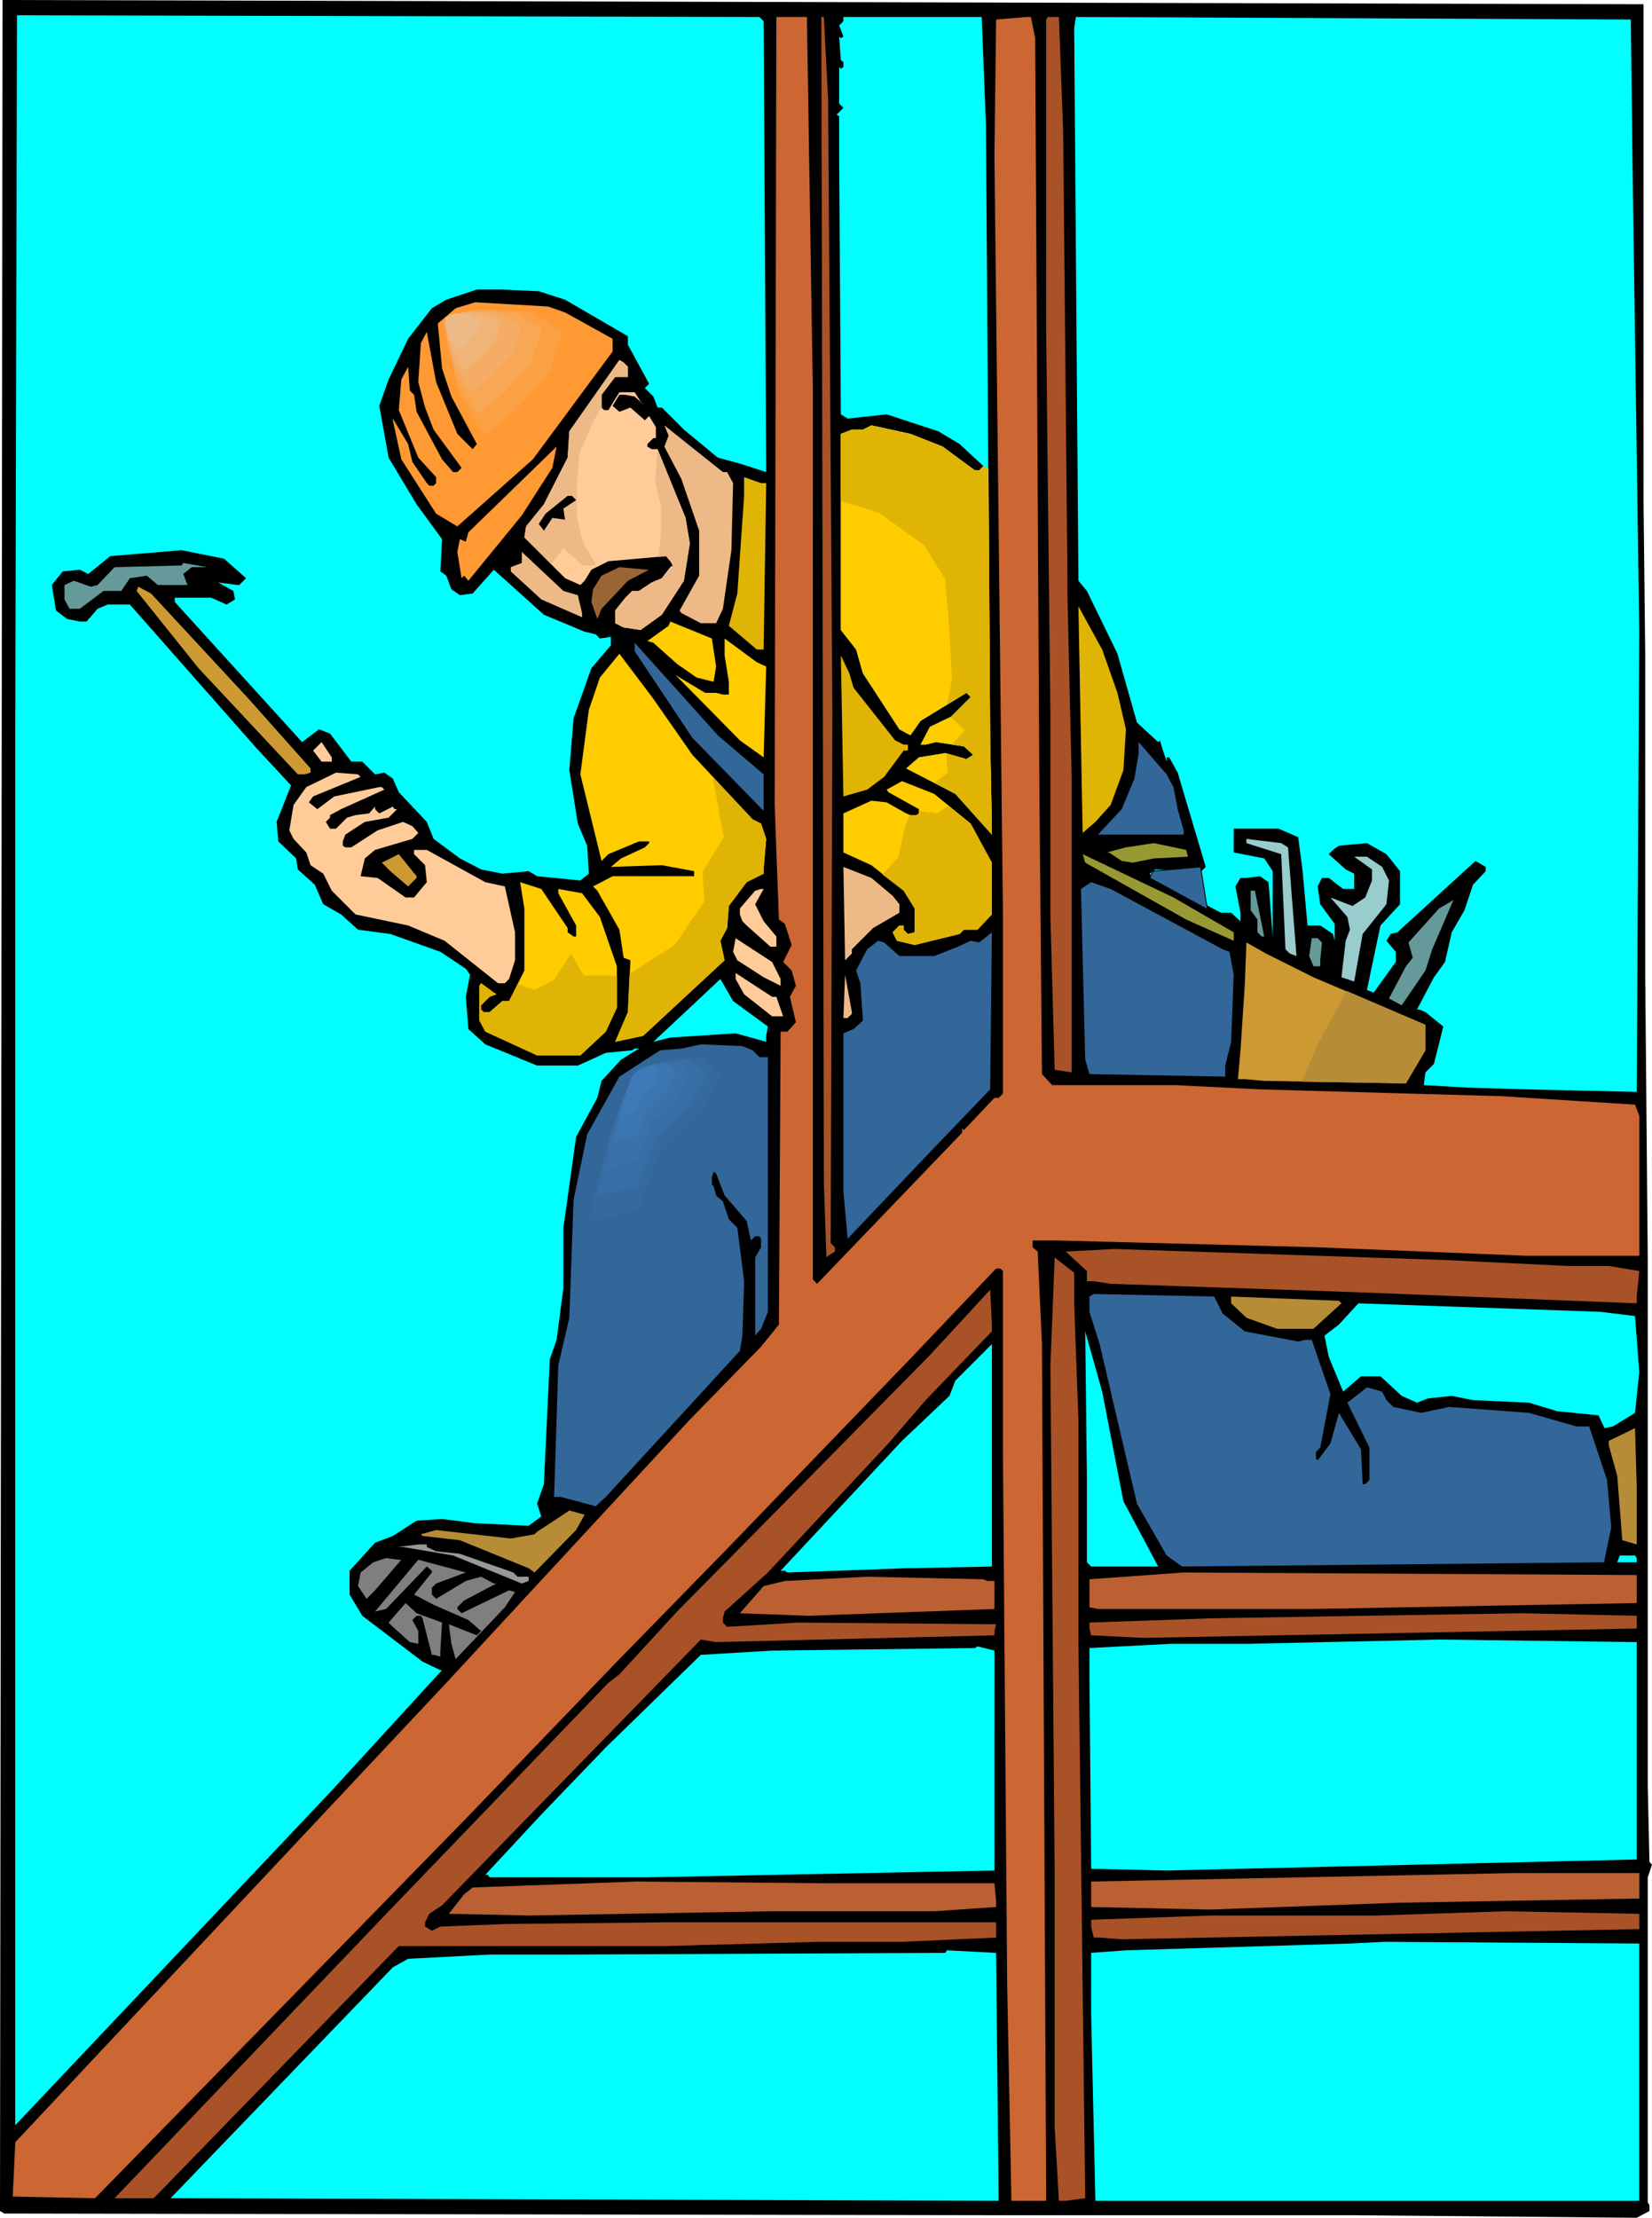 <svg xmlns="http://www.w3.org/2000/svg" fill-rule="evenodd" height="8.702in" preserveAspectRatio="none" stroke-linecap="round" viewBox="0 0 1947 2612" width="622.56"><style>.brush1{fill:#000}.pen1{stroke:none}.brush2{fill:#0ff}.brush4{fill:#a95227}.brush5{fill:#fc9}.brush6{fill:#edba87}.brush7{fill:#f93}.brush8{fill:#e0b404}.brush9{fill:#699}.brush11{fill:#c93}.brush12{fill:#fc0}.brush13{fill:#369}.brush14{fill:#9cc}.brush15{fill:#993}.brush16{fill:#b68c37}.brush18{fill:#7f7f7f}.brush19{fill:#ba6032}</style><path class="pen1 brush1" d="m1937 589 2 181v378l3 336v620l2 89 3 3-5 15v383l2 3v7l-15 8-335-3h-412L5 2607l-5-3L3 0l1934 5v584z"/><path class="pen1 brush2" d="m900 25 3 531-31-10-26-7-40-33-26-26h-5l-5-13-10-10 5-5-25-46v-10l-74-43-31-10-45-2h-28l-36 12-17 10-28 36-23 48-11 31 11 61 33 55 30 41-2 38 7 5 6 16 10 7 15-2 25-28 59 53 48 20 13 3 5 5 13-2v10l-23 27-21 59-5 61 10 63 11 26 2 33-10 8-51-5-10-6-31 3-25-5-25-13-31-23-8-20-33-35-7-16-10-7-11 2-15-15h-13l-25-33-13-5-20 15-150-165v-5h43l18 8 10-6-2-10-18-10 23 3h2l8-8-26-23-50-10-84 7-26 21-10-5-20 2-13 16 5 30 13 10 15 3h8l13-15 12-5h26l150 170 40 43-17 43 2 23 21 20 2 13 20 18 10 23 21 12 20 18 38 5 59 21 30 20 5 7-5 26 3 38 20 18 61 25h48l33-15 31-3 3-2h5l-21 13-23 25-5 20-25 46-15 107v71l-8 61-8 23-7 147-8 23 5 15-15 11-63-3-39-5-30 2-28 18-21 8-30 33v28l15 25 71 54 21 10h2l-132 144-371 392V859l2-841 875 2 5 5z"/><path class="pen1" style="fill:#c63" d="M958 460v1047l5 5 171-178v-5l2 2 36-38h5l5-5v-216l-10-889 2-160 36-3h5l5 25 5 885 3 335 12 13h145l100 5 284 8 158 10 5 13v165h-133l-246-10-307-8h-29v8l6 5 5 109 5 1009h-41l-5-254-5-631v-210l-3-3h-5l-99 104-216 224-129 132-181 188-437 447-97-2 3-64 508-541 287-310 84-86 21-26 2-345h8l10-11-7-30 7-13-5-18-10-10 10-20-8-25-7-5-5-135 2-928h36l7 440z"/><path class="pen1 brush4" d="m976 117 5 721-2 626 5 5v5l-8 5-2 2-3-86-3-1375h3l5 97z"/><path class="pen1 brush2" d="m1162 147 5 725 2 101v10l-43-48-58-30 15-13 31-5 25 7 8-5-11-10-33-5-12 3h-6l11-21 25-12 23-23-5-5-54 33-12 17-13-7-43-66-8-28-18-23V511l13-5h13l10-5 46 10 38 15 38 28h5l5-5-28-26-25-15-61-20-46 5-8-5-2-303v-48l-3-2 8-8-5-5V79l2 2 3-2v-6l-3-2-2-28-3-3 5 5 3-2-5-13 5-5v-5h163l5 127z"/><path class="pen1 brush4" d="m1253 155 5 523v21l5 216v348l-20-3-5-180V844l-5-448V23l2-3h13l5 135z"/><path class="pen1 brush2" d="m1924 191 8 553-3 542-130-3-68-2-53-3 2-15 10-10 11-44-21-17-7-3h-3l20-38 13-18 8-35 15-26 10-30 15-16v-5l-12-7-92 84-8 2-5 8 11 13v12l-26 36-8-3 8-38 8-38 23-25v-39l-16-20-23-13-33 3-7 5-5 5 20 18 10 5v18h-13l-17-13h-8l-5 10 3 21 17 23v20l-2-8-15-10h-15l-6-66-5-38-23-10h-53v28l36 7 10 15v77l-5-64-10-7-16 2h-7l-6 10 6 31v10l-11-10h-12l-82-43-2-3 7-5 51 2h3l5-5-33-111-10-18h-3v5l-5-15-3-10-2 2-25-23-23-81-36-74-10-12-5-651 2-13 654 3 2 168z"/><path class="pen1 brush5" d="M740 432v12h-15l-16 21v15l3 3h5l13-21h18l7 11 5 5-12-11-11-2h-7l-8 13 8 7 13-5 17 15 5-5 8 13v13h-3l-7 7v3l5 3h7l33 81 5 30-7 44-26 40-25 18-20-3-10-5v-15l12-15 8-8h8l15-10 12-5 10-13 3-2-3-5-5-6-68 6-20 10-8 13-5 5-18-8-48-48 2-13 21-26 28-55 2-31 59-84 5 3 5 5z"/><path class="pen1 brush6" d="m857 556 7 13-2 79-10 69-8 17h-18l-23-12-2-3 23-41v-53l-21-61-20-38 5-13-5-12 69 55h5z"/><path class="pen1 brush7" d="m615 607-63 77-5-6-3 3-5-31 3-15 7 3 3-11 104-101-5 25-36 56z"/><path class="pen1 brush8" d="m903 569-3 196h-8l-33-28 10-38 8-115v-22l20 7h6z"/><path class="pen1 brush6" d="m681 701 5 21v5l-48-21-36-33v-5l13-5v-13l49 46 17 5z"/><path class="pen1 brush9" d="m226 668-10 8 5 13h-35l-13-11-20 3-10 15h-21l-28 21H82l-6-11v-17l11-5 20 7 8-2 20-21 79-2 2-3 28 5h-18z"/><path class="pen1" style="fill:#963" d="m765 671-25 13-31 33-5 12-7-20 2-15 10-16 21-10 33 3h2z"/><path class="pen1 brush11" d="m293 823 73 82v5l-7 2h-8L234 787l-73-91 2-5 15 8 115 124z"/><path class="pen1 brush8" d="m1317 816 10 43-3 48-15 41-18 20-15 13-5-267 28 51 18 51z"/><path class="pen1 brush12" d="m844 785-3 18-20-5-23-16-28-25-7-2 25-18 2-5 49 20 5 33z"/><path class="pen1 brush12" d="m903 785-3 107-28-20-66-67-10-10 35 21h13l8 2h7v-15l-5-31v-20l38 28 11 5z"/><path class="pen1 brush13" d="M900 912v43l-84-86-68-102v-10l98 109 54 46z"/><path class="pen1 brush12" d="m816 889 71 76 10 5 6 18-3 36v5l-20 10-21 28-2 26-8 15 5 23-96 89-33 7 15-35 3-61-8-3-5-33-26-46-5-5 23-12h96v-6l-38-7-60 2 12-10 28-13 5-5v-2h-12l-36 15-8 8-25-102 10-76 13-38 23-28 40 53 46 66z"/><path class="pen1 brush8" d="m1006 810 49 62 10 5h5v7h-5l-23 31-20 15-28 8-3-166 10 21 5 17z"/><path class="pen1 brush5" d="M391 897h-12l-10-13 10-10 12 18v5z"/><path class="pen1 brush13" d="m1383 927 5 26 7 25v5h-101l28-30 15-36 5-30v-13l33 38 8 15z"/><path class="pen1 brush5" d="m425 915-56 23-5 7 10 8 20-15 53-11h3l3 3-51 23-13 7v3l-5 5 5 8h7l13-13 10-3 16-2 7-8v3l5 5 16-8 2 3h3l-10 10-28 5-23 15-3 8v5l3 2h7l31-20 30-10 11 5 7 8-7 7-44 13-12 10-5 21 20 2 33 23h10l15-18-2-20-13-13v-5h15l69 38 23 5 12 54v33l-7 22-5 5h-8l-63-50-43-18-62-13-28-28-10-20-15-10-5-15-15-16-5-10 5-30 15-21 35-17 26 2 3 3z"/><path class="pen1 brush12" d="m1144 970 25 46v61l-17 18h-16l-5 5-53 13-21-5-5-10 8-8h5v5l5 5 8-2v-28l-13-21-38-30-33-15v-46l33-15 18 2 23 13 5 2h7l3-2v-5l-36-20-2-3 18-10 38 15 43 35z"/><path class="pen1 brush14" d="m1518 998 10 128-8-3-5-5-5-112-41-13v-5l41 5 8 5z"/><path class="pen1 brush15" d="m1400 1009-40 2-25 5-13-2-15-10h-3l23-6 33-5 38 8 2 8z"/><path class="pen1 brush11" d="m491 1034-10 10-21-18-10-10 20-10 21 26v2z"/><path class="pen1 brush15" d="M1454 1098v10l-56-25-119-67-3-10 107 51 71 41z"/><path class="pen1 brush14" d="m1629 1021 8 16-3 28-28 35-10 56-15-5 5-43 5-13-3-15-20-23 26 10 15-10 8-20v-13l-21-15h15l18 12z"/><path class="pen1 brush6" d="m1052 1055 8 10v10l-31 18-25 25v5l-8 8-2-110 33 13 25 21z"/><path class="pen1 brush12" d="M669 1093v5l7 5h3v-13l-21-38v-5l28 5 21 28 20 58v49l-13 28-30 28h-51l-61-28-7-13v-41l2-3 15 11 3 2-8 3-10 10v5l3 3h7l15-13h8l18-36v-73l-5-31 25 8 31 46z"/><path class="pen1 brush13" d="m1441 1118 8 3 5 27-3 79-7 28v13l-160-3-5-17-5-201 12-8 23 8 132 71z"/><path class="pen1 brush5" d="m890 1065 10 20 15 18v12h-7l-28-25-5-5-3-8v-7l18-21 7-2h3l-10 18z"/><path class="pen1 brush9" d="M1490 1103h-3l-5-5v-15l-8-11v-23h5l11 54zm190 40-28 41-15-8 20-38 8-10-5-18 36-40 17-10-25 58-8 25z"/><path class="pen1 brush13" d="m1096 1357-97 102-5-56v-186l12-5 11-10-3-44-5-15 13-25 13-10 7 2 18 16h41l28-11 15-7 10 2 15-12-2 185-71 74z"/><path class="pen1 brush5" d="M920 1153v8l-20-10-31-20-5-10 3-16 43 28 10 20z"/><path class="pen1 brush9" d="m1558 1110-2 21v7h-8l-5-12 3-21h7l5 5z"/><path class="pen1 brush11" d="m1548 1151 132 56v30l-23 39-167-3-23-2h-8l3-34 5-76 2-51 23 13 56 28z"/><path class="pen1 brush5" d="m915 1174 8 23h-13l-33-26-10-18v-7l43 28h5z"/><path class="pen1 brush6" d="m1004 1194-5 5h-5l2-51 8 44v2z"/><path class="pen1 brush2" d="m905 1209-2 11v7l-36-10-77 5-20 5 46-43 33-31 15 26 41 30z"/><path class="pen1 brush13" d="m887 1237 8 8h10v300l-8 20-7 8v-92l7-12v-10l-2-3h-5l-5 5-5-23-26-30-10-26-3-2-2 7v8l2 2 3 11 8 7 7 21 10 10 8 63-2 64-3 18-158 172-12 11-41-11h-8l5-155 13-56 5-139 16-77 38-68 48-31 25-2 23-5 49 2 12 5z"/><path class="pen1 brush4" d="M1848 1491h48l36 6-3 30v8l-328-13-292-10-20-3h-8v-12l-25-23 58-3 389 13 145 7zm-582 46 5 135v262l8 655-23 3h-8l-5-87v-297l-5-600 5-127 23 18v38zm-97 31-78 81-44 51-142 152-51 46-2 8v5l5 5 84-5 233 2-2 8v5l-328 8-18-3-305 313-15 10-5 10v5l8 5 10-5 78-3 188-2h389v18l-111 5h-97l-183 5H470l-282 290-7 7h-46l325-340 257-267 13-10 68-74 158-160 140-142 71-77 2 41v8z"/><path class="pen1 brush13" d="m1441 1547 26 21 63 12 8-2h8l22 64-12 63-5 5v8l2 2 15-20 10-36 26 43 2 41h3l5-5v-38l-26-53 23-18 18 5 5 10 8 8 33 7 33-7 94 7 56 16h15l21 63 5 56-8 38v3l-498 5-18-13-35-61-44-188-12-38v-18l5-3 142 3 10 20z"/><path class="pen1 brush16" d="m1581 1535-33 30h-43l-36-13-18-17v-8l127 5 3 3z"/><path class="pen1 brush2" d="m1927 1550 5 66-5 48-26 16-10 2-7-15-49-5-33-10-66-3-25-5-28 3-13 5-18-8-25-23h-23l-21 18-17-41-5-25 17-13 23-25 285 10 41 5zm-603 218 41 77h-79l-5-5v-100l-2-172 20 71 25 129zm-256 79-140 5-3-2h-5l143-153 56-53 7-18 43-43v262l-101 2z"/><path class="pen1 brush16" d="m1929 1819-17-5-6-76-10-36v-5l31-15 2 69v68zm-1250-17-49 50-7-5-81-33-44-5-2-2 18-5 88 10 28-5 3-3 23-15 15-10 18 5-10 18z"/><path class="pen1" style="fill:#999" d="m503 1822 11 5 28 3 63 22 5 5h13v5l-8 3-81-33-59-10h-7l25-3h10v3z"/><path class="pen1 brush2" d="M1929 1835v5h-23l3-8h18l2 3z"/><path class="pen1 brush18" d="m473 1837-31 36-10 10-10-15 3-16 15-12 15-5 15 2h3zm41 28-5 5v8l5 5 35-21 18-5 15 8h3l-38 20-8 8v2l5 5 56-27 7 2-12 18-58 61-5-18-3-23 33 13 5-5-15-13-41-18-23-12 21-26v-2l-6-5-48 50-13 3 51-61 56 15-35 13z"/><path class="pen1 brush19" d="m1929 1888-383 7h-252l-10-2v-33l111-8 534 3v33zm-765-26h8v33l-219 8-81-3 28-32 25-6 97-5 137 3 5 2z"/><path class="pen1 brush18" d="m521 1911-2 33v7l-8-2h-2l-11-43-2-3h-5l-5 5 7 13v15l-10-2-20-18-5-5 20-23 13 12 30 11z"/><path class="pen1 brush4" d="m1929 1918-582 11-61-3-2-8v-7l142-5 368-6 135 3v15z"/><path class="pen1 brush2" d="m1929 2190-554 13-89-2-2-227v-33l96-5h92l226-5 231 3v256zm-757 13-407 8H577l-2-3h-3l66-71 76-79 112-109 84-5 239-3 3-2 20 5v259z"/><path class="pen1 brush19" d="m1932 2236-285 5-221 8-140-3v-30l498-10h148v30zm-760-18 2 21v7l-73 5H908l-283 5-96-2 18-23 10-8 193-7 221 2h201z"/><path class="pen1 brush4" d="m1932 2272-610 12-26-2h-7l-3-13v-8l142-5h196l150-5 158 3v18z"/><path class="pen1 brush2" d="M1932 2592h-641l-5-219v-73l41-3 264-8 41-2 300 2v303zm-755 0-976-3 262-272 18-10 96-5h92l445-2 2-3 58 3 3 292z"/><path class="pen1 brush12" d="m1159 549 6 3 2 320 2 101v10l-43-48-58-30 15-13 31-5 25 7 8-5-11-10-33-5-12 3h-6l11-21 25-12 23-23-5-5-54 33-12 17-13-7-43-66-8-28-18-23V511l13-5h13l10-5 46 10 38 15 38 28h5l5-5z"/><path class="pen1 brush8" d="m610 1159 20 7 23-12 20-31 15 26h39v38l-13 28-30 28h-51l-61-28-7-13v-41l2-3 15 11 3 2-8 3-10 10v5l3 3h7l15-13h8l10-20zm132-12 53-34 35-51-2-35 25-41-12-66-1-5 47 50 10 5 6 18-3 36v5l-20 10-21 28-2 26-8 15 5 23-96 89-33 7 15-35 2-45zm298-117 1-1 18-20 7-33 6-16h8l3-2v-3l21 3 14-9 26 21 25 46v61l-17 18h-16l-5 5-53 13-21-5-5-10 8-8h5v5l5 5 8-2v-28l-13-21-25-19zm61-108 16-12-2-23 24 7 8-5-11-10-14-2 15-17-17-16h1l23-23-5-5-23 14 6-29-3-58-5-61-25-40-53-38-45-14v-79l13-5h13l10-5 46 10 38 15 38 28h5l5-5 6 3 2 320 2 101v10l-43-48-25-13z"/><path class="pen1 brush13" d="m1359 1026 56-5 8 50-68-37 4-8z"/><path fill="none" style="stroke:#000;stroke-width:1;stroke-linejoin:round" d="m1359 1026 56-5 8 50-68-37 4-8"/><path class="pen1 brush16" d="m1587 1167-11 21-22 40-20 46 123 2 23-39v-30l-93-40z"/><path class="pen1 brush13" d="m753 1455-70 17 27-112 29-82 46-30 56-7 27 27-27 49-59 59-29 79z"/><path class="pen1" style="fill:#356a9f" d="m752 1426-7 2-8 1-7 2-7 2-8 2-7 1-7 2-8 2 3-12 3-12 3-12 2-12 3-12 3-11 3-12 3-12 3-9 3-9 3-8 3-9 3-9 4-9 3-8 3-9 5-3 5-3 5-4 4-3 5-3 5-3 5-3 5-3 6-1 6-1h6l6-1 6-1h6l6-1 6-1 2 3 3 3 3 3 3 2 3 3 2 3 3 3 3 3-3 5-3 5-2 5-3 6-3 5-3 5-3 5-2 5-7 7-6 6-6 6-7 7-6 6-6 6-7 7-6 6-3 8-3 9-3 8-3 8-4 9-3 8-3 9-3 8z"/><path class="pen1" style="fill:#376ea5" d="m752 1397-7 1-6 2-6 1-6 1-6 2-6 1-6 2-6 1 2-10 3-9 2-10 2-10 3-10 2-10 2-9 3-10 2-7 3-8 2-7 3-7 3-7 2-7 3-8 2-7 4-2 4-3 4-2 4-3 4-3 5-2 4-3 4-2 4-1 5-1h5l5-1h5l5-1h5l5-1 2 2 2 3 3 2 2 2 2 2 3 3 2 2 2 2-2 5-2 4-3 4-2 5-2 4-3 4-2 5-2 4-5 5-6 5-5 5-5 6-5 5-5 5-6 5-5 5-2 7-3 7-3 7-2 7-3 7-2 7-3 7-2 7z"/><path class="pen1" style="fill:#3972ab" d="m751 1367-5 1-4 2-5 1-5 1-5 1-4 1-5 1-5 1 2-7 2-8 1-8 2-7 2-8 2-8 2-7 2-8 2-6 2-5 2-6 2-6 2-5 2-6 2-6 2-5 3-2 3-2 3-2 3-2 4-3 3-2 3-2 3-2h4l4-1h8l3-1h4l4-1h4l2 2 2 1 1 2 2 2 2 2 2 2 2 1 1 2-1 4-2 3-2 3-2 4-2 3-1 4-2 3-2 3-4 4-4 5-4 4-4 4-4 4-5 4-4 4-4 4-2 5-2 6-2 5-2 6-2 5-2 6-2 5-2 5z"/><path class="pen1" style="fill:#3b76b1" d="m751 1338-4 1-3 1-4 1h-3l-4 1-3 1-4 1-3 1 1-6 2-6 1-5 1-6 2-5 1-6 1-5 1-6 2-4 1-4 2-4 1-5 2-4 1-4 2-4 1-4 3-1 2-2 2-1 3-2 2-1 2-2 2-1 3-2h5l3-1h6l2-1h6l1 1 2 1 1 2 1 1 2 1 1 1 1 2 2 1-2 3-1 2-1 2-2 3-1 2-1 3-2 2-1 3-3 3-3 3-3 3-3 3-3 3-3 3-3 3-3 3-1 3-2 4-1 4-2 4-1 4-1 4-2 4-1 4z"/><path class="pen1" style="fill:#3d7ab7" d="m750 1309-17 4 6-28 8-21 11-7 14-2 7 7-7 12-15 15-7 20z"/><path class="pen1 brush6" d="m650 664 14-18 23 20h16l-16-27-7-29v-40l3-36 17-39 9-15v-15l16-21h15v-12l-5-5-5-3-59 84-2 31-28 55-21 26-2 13 32 31zm125-135-3 38 7 30v32l-3 27 9-1 5 6 3 5-3 2-10 13-12 5-15 10h-8l-8 8-12 15v15l10 5 20 3 25-18 26-40 7-44-5-30-33-81z"/><path class="pen1 brush7" d="m666 368 56 31v15l-94 127-89 79-25-15-41-64-10-46v-2l18 30 5 21 17 25 3 3h5l3-3v-7l-21-23-23-56 3-36 8-15 2 28 5 5 3 20 30 56 13 15h5l5-5-33-45-10-26-8-30 3-46 7-13 11 59 25 61 18 18 5-6-30-56-11-33-5-53 21-18 23-7 86 5 20 7z"/><path class="pen1 brush1" d="m679 589-15 10 2 13-15-2-10 15-6-8 8-12 26-21h5l5 5z"/><path class="pen1 brush7" d="m549 370-27 13 7 39 16 59 33 56 46-36 46-52 17-56-46-27-66-3-26 7z"/><path class="pen1" style="fill:#fca044" d="m545 370-3 1-3 2-2 1-3 1-3 2-3 1-2 2-3 1v4l1 4 1 5 1 4v4l1 4 1 4v5l2 6 2 6 2 6 1 7 2 6 2 6 2 7 1 6 4 6 3 6 4 6 3 6 4 6 3 6 4 6 3 5 5-3 5-4 5-4 5-4 5-4 5-4 5-3 4-4 5-6 5-5 5-6 5-6 5-5 5-6 5-5 5-6 1-6 2-6 2-6 2-6 1-6 2-6 2-6 2-6-5-2-5-3-5-3-5-3-5-3-5-2-5-3-5-3h-7l-7-1h-14l-7-1h-14l-7-1-2 1-3 1h-3l-3 1-3 1h-2l-3 1-3 1z"/><path class="pen1" style="fill:#f8a755" d="m542 370-3 1-2 1-2 2-3 1-2 1-2 1-2 1-3 1 1 4v3l1 4 1 3v4l1 3v3l1 4 1 5 2 5 1 5 2 6 1 5 1 5 2 5 1 5 3 5 3 5 3 5 3 5 3 5 3 5 2 5 3 5 4-4 4-3 4-3 4-3 5-3 4-3 4-4 4-3 4-4 4-5 4-5 4-4 4-5 4-4 4-5 4-5 1-5 2-4 1-5 2-5 1-5 1-5 2-5 1-5-4-2-4-2-4-3-4-2-4-2-4-3-4-2-4-2h-6l-5-1h-12l-6-1h-11l-6-1-2 1-3 1h-2l-2 1h-2l-3 1-2 1h-2z"/><path class="pen1" style="fill:#f5ad66" d="m538 370-2 1-1 1-2 1-2 1-2 1-2 1-1 1-2 1v2l1 3v3l1 2v6l1 3v2l1 4 2 4 1 5 1 4 1 4 1 4 1 4 1 4 3 4 2 4 2 3 2 4 3 4 2 4 2 4 2 4 4-3 3-2 3-3 3-2 3-3 3-2 4-3 3-2 3-4 3-4 3-3 3-4 4-3 3-4 3-4 3-3 1-4 1-4 2-4 1-4 1-3 1-4 1-4 1-4-3-2-3-2-3-1-3-2-4-2-3-2-3-2-3-1-5-1h-13l-5-1h-15l-2 1h-2l-2 1h-3l-2 1h-2z"/><path class="pen1" style="fill:#f1b477" d="M535 371h-2l-1 1-1 1h-2l-1 1-1 1h-1l-2 1 1 2v4l1 2v6l1 2 1 3v3l1 3 1 2 1 3 1 3 1 3v3l2 3 2 3 1 3 2 3 2 2 1 3 2 3 2 3 2-2 2-2 2-2 3-2 2-1 2-2 3-2 2-2 2-2 3-3 2-3 2-2 3-3 2-3 2-2 2-3 1-3 1-2 1-3 1-3 1-3v-3l1-2 1-3-2-2-3-1-2-1-2-1-3-2-2-1-2-1-2-2h-14l-3-1h-11l-1 1h-3l-1 1h-3l-1 1z"/><path class="pen1 brush6" d="m531 371-6 3 1 10 4 15 9 14 11-9 12-13 4-14-12-7-16-1-7 2z"/></svg>
